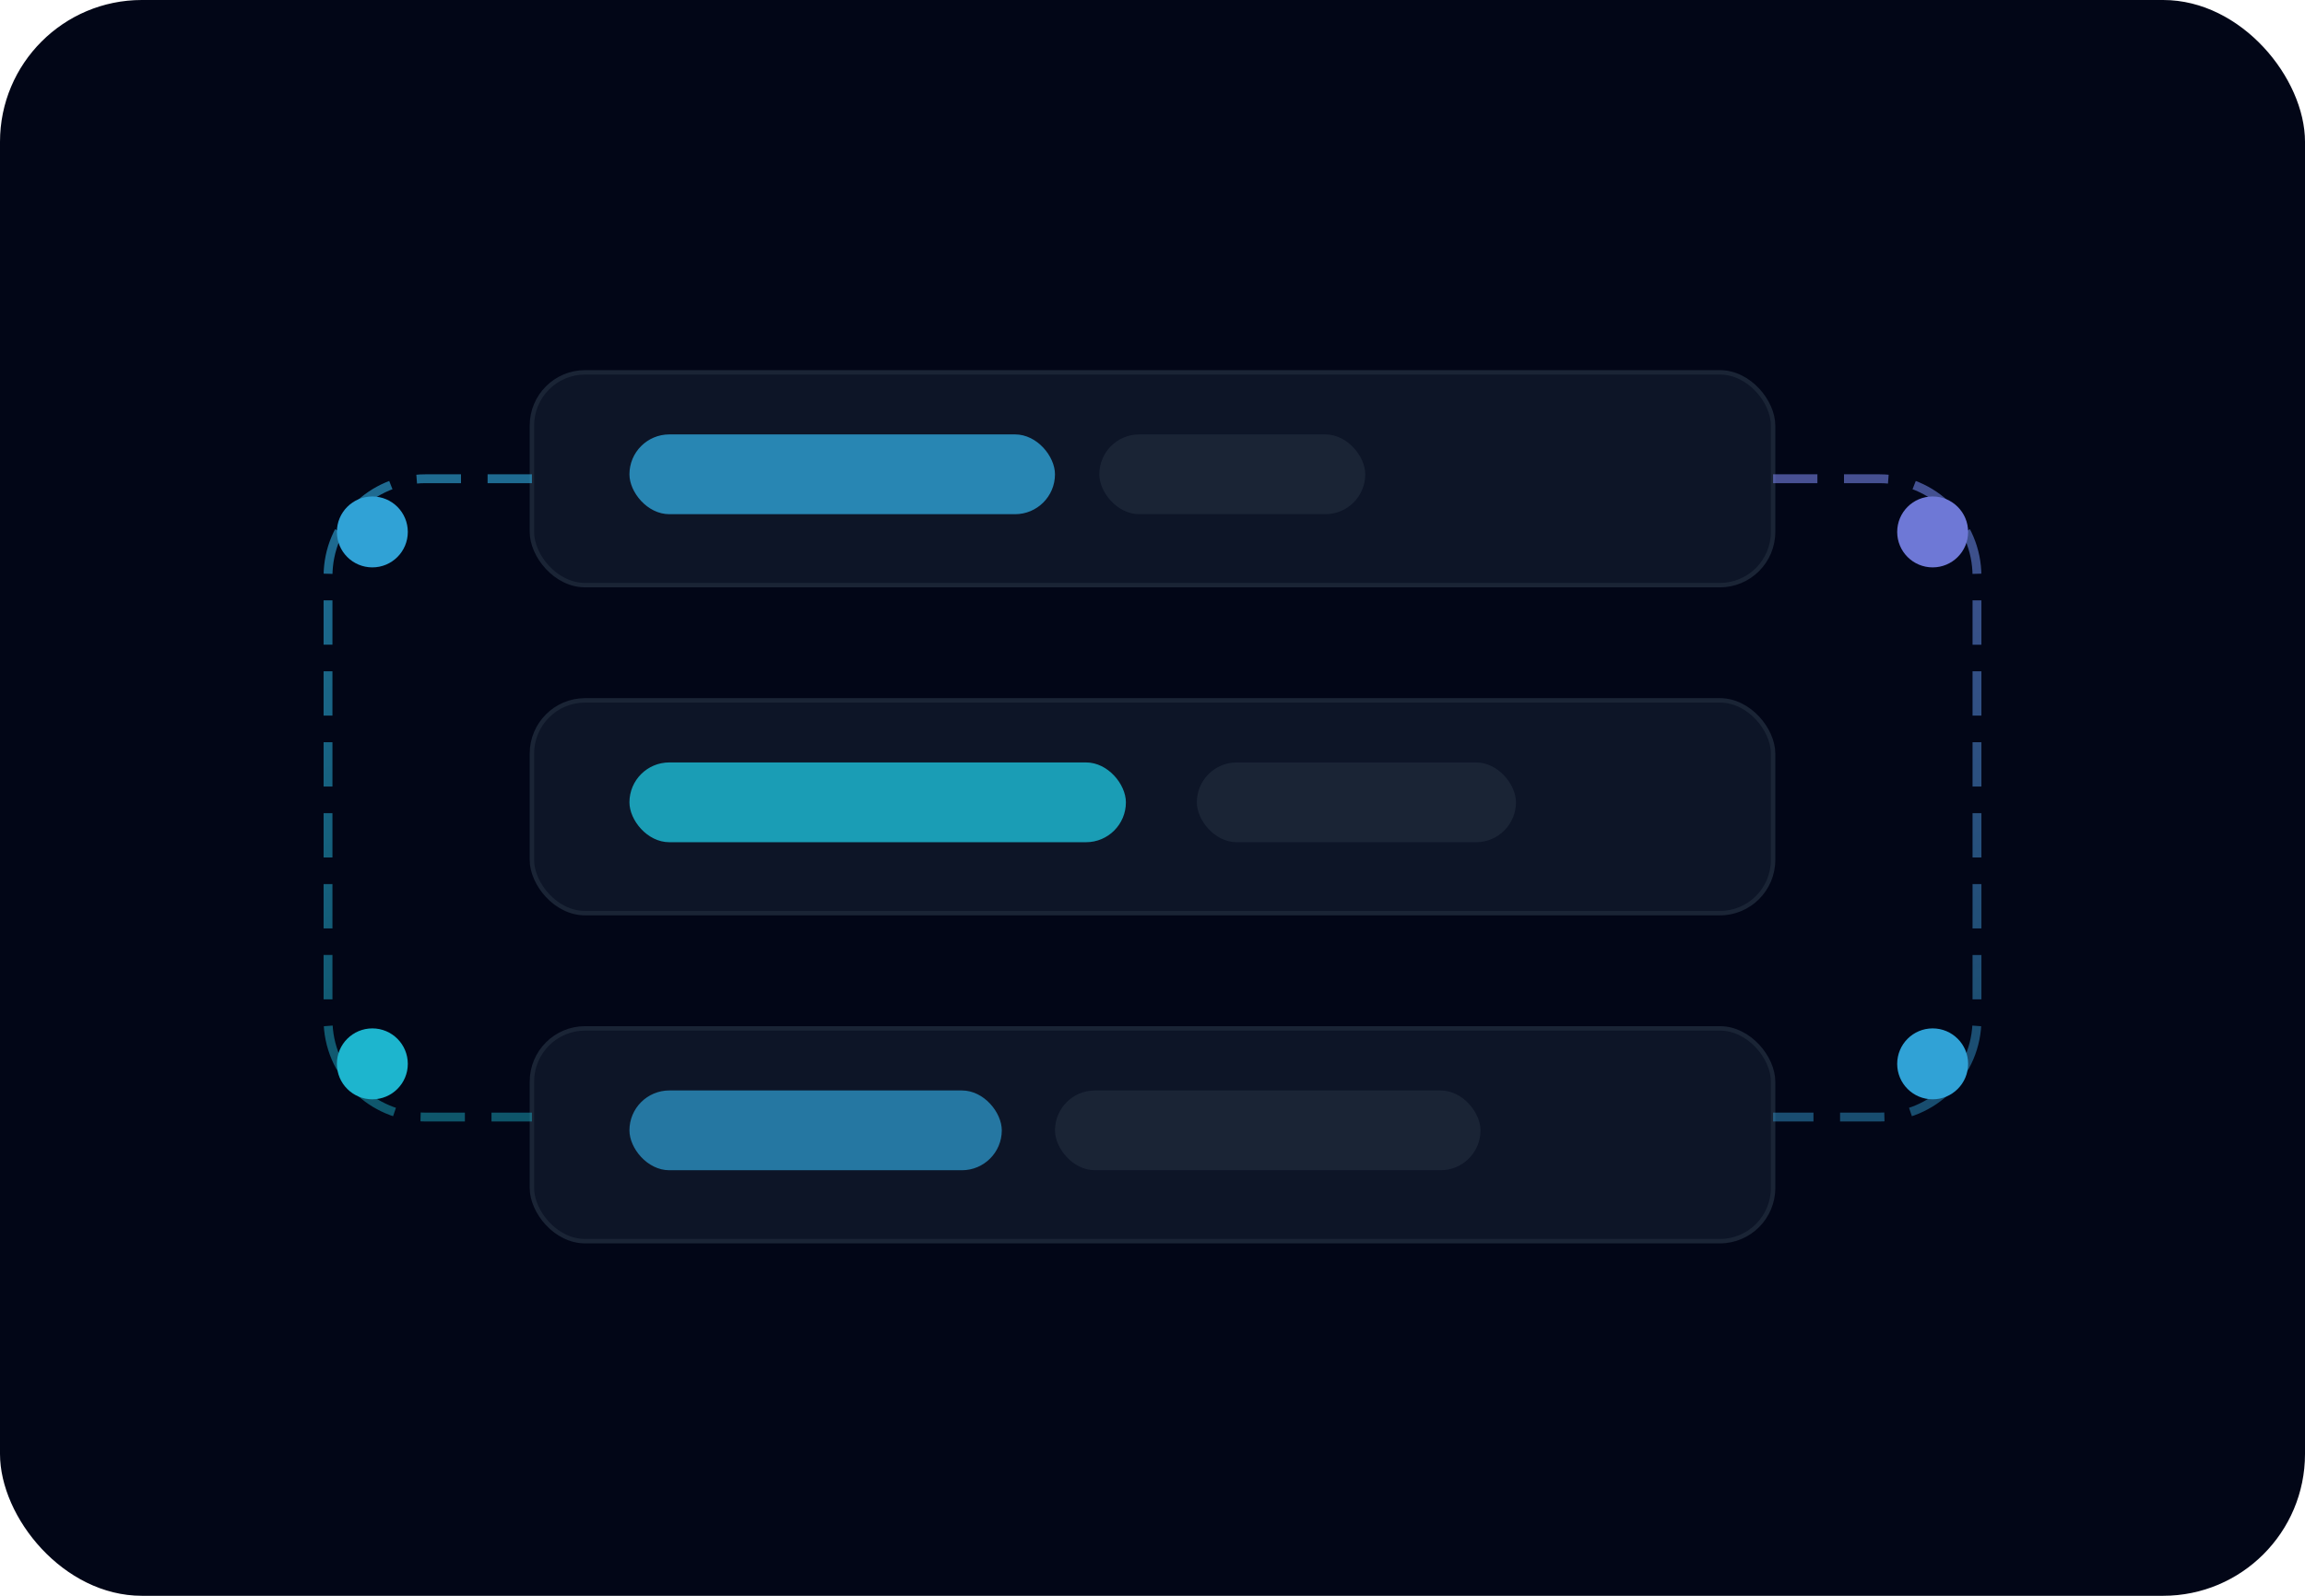 <svg width='520' height='360' viewBox='0 0 520 360' fill='none' xmlns='http://www.w3.org/2000/svg'>
  <rect width='520' height='360' rx='32' fill='#020617'/>
  <g opacity='0.85'>
    <rect x='120' y='84' width='280' height='48' rx='12' fill='#0F172A' stroke='#1E293B'/>
    <rect x='142' y='98' width='96' height='18' rx='9' fill='#38BDF8' fill-opacity='0.8'/>
    <rect x='248' y='98' width='60' height='18' rx='9' fill='#1E293B'/>
    <rect x='120' y='158' width='280' height='48' rx='12' fill='#0F172A' stroke='#1E293B'/>
    <rect x='142' y='172' width='112' height='18' rx='9' fill='#22D3EE' fill-opacity='0.85'/>
    <rect x='270' y='172' width='72' height='18' rx='9' fill='#1E293B'/>
    <rect x='120' y='232' width='280' height='48' rx='12' fill='#0F172A' stroke='#1E293B'/>
    <rect x='142' y='246' width='84' height='18' rx='9' fill='#38BDF8' fill-opacity='0.7'/>
    <rect x='238' y='246' width='96' height='18' rx='9' fill='#1E293B'/>
    <path d='M120 108H96C83.85 108 74 117.85 74 130V230C74 242.15 83.85 252 96 252H120' stroke='url(#paint0_linear)' stroke-width='2' stroke-dasharray='10 6'/>
    <path d='M400 108H424C436.15 108 446 117.85 446 130V230C446 242.15 436.15 252 424 252H400' stroke='url(#paint1_linear)' stroke-width='2' stroke-dasharray='10 6'/>
    <circle cx='84' cy='120' r='8' fill='#38BDF8'/>
    <circle cx='84' cy='240' r='8' fill='#22D3EE'/>
    <circle cx='436' cy='120' r='8' fill='#818CF8'/>
    <circle cx='436' cy='240' r='8' fill='#38BDF8'/>
  </g>
  <defs>
    <linearGradient id='paint0_linear' x1='74' y1='108' x2='120' y2='252' gradientUnits='userSpaceOnUse'>
      <stop stop-color='#38BDF8' stop-opacity='0.65'/>
      <stop offset='1' stop-color='#22D3EE' stop-opacity='0.45'/>
    </linearGradient>
    <linearGradient id='paint1_linear' x1='400' y1='108' x2='446' y2="252" gradientUnits='userSpaceOnUse'>
      <stop stop-color='#818CF8' stop-opacity='0.65'/>
      <stop offset='1' stop-color='#38BDF8' stop-opacity='0.45'/>
    </linearGradient>
  </defs>
</svg>

